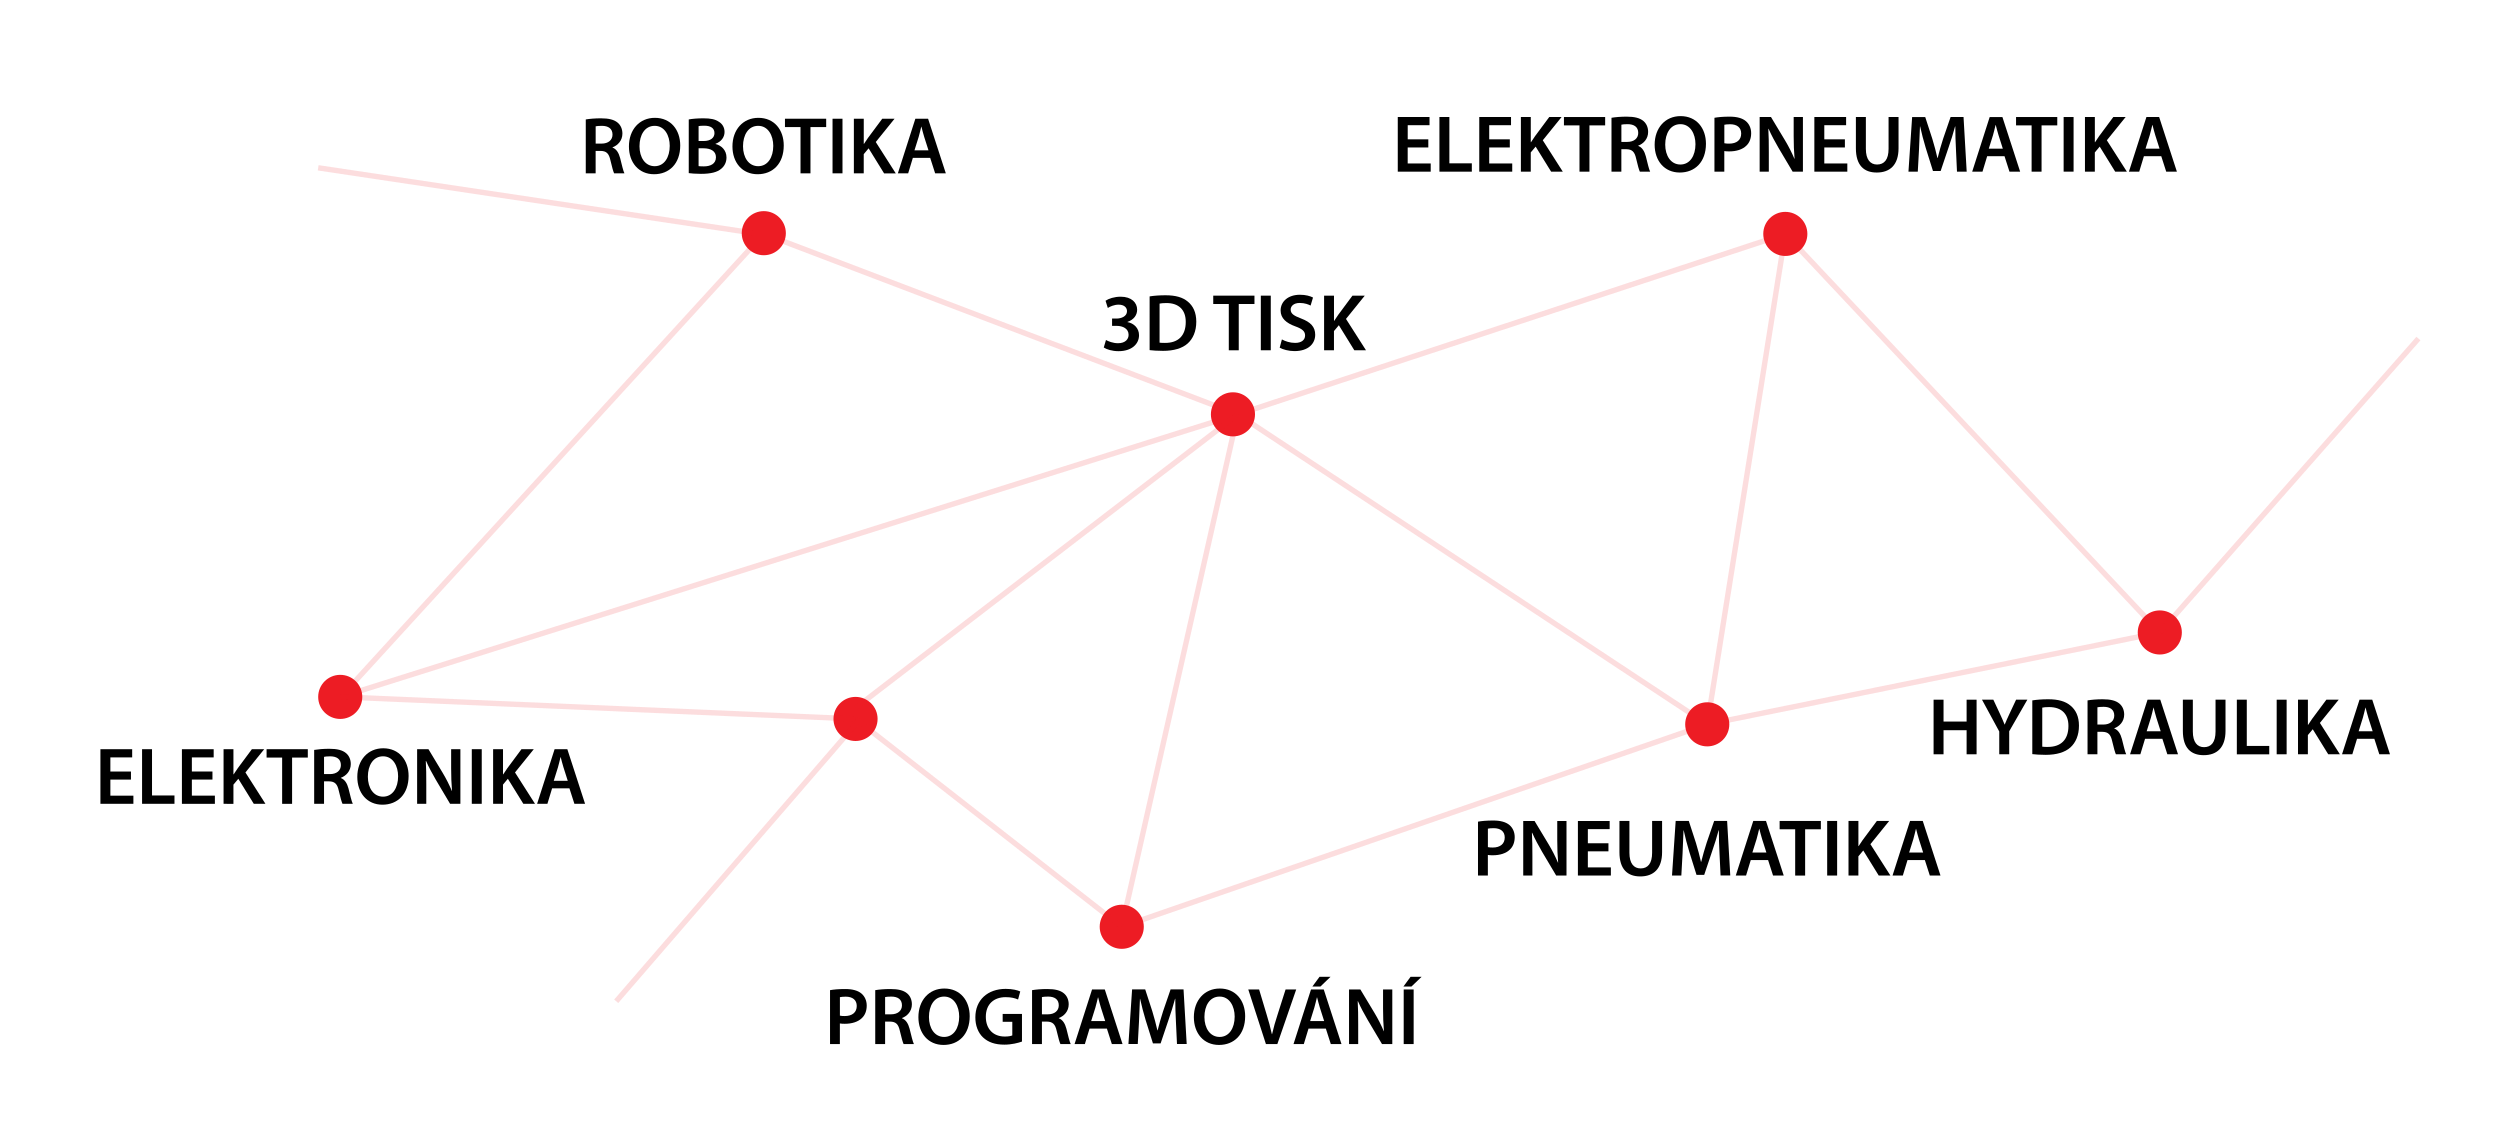 <?xml version="1.0" encoding="utf-8"?>
<!-- Generator: Adobe Illustrator 16.0.0, SVG Export Plug-In . SVG Version: 6.00 Build 0)  -->
<!DOCTYPE svg PUBLIC "-//W3C//DTD SVG 1.1//EN" "http://www.w3.org/Graphics/SVG/1.1/DTD/svg11.dtd">
<svg version="1.1" id="Vrstva_1" xmlns="http://www.w3.org/2000/svg" xmlns:xlink="http://www.w3.org/1999/xlink" x="0px" y="0px"
	 width="92.737px" height="42.227px" viewBox="0 0 92.737 42.227" enable-background="new 0 0 92.737 42.227" xml:space="preserve">
<line opacity="0.15" fill="none" stroke="#ED1C24" stroke-width="0.2" stroke-miterlimit="10" x1="45.918" y1="15.37" x2="63.33" y2="26.869"/>
<line opacity="0.15" fill="none" stroke="#ED1C24" stroke-width="0.2" stroke-miterlimit="10" x1="63.33" y1="26.869" x2="80.117" y2="23.461"/>
<line opacity="0.15" fill="none" stroke="#ED1C24" stroke-width="0.2" stroke-miterlimit="10" x1="80.117" y1="23.461" x2="66.226" y2="8.677"/>
<line opacity="0.15" fill="none" stroke="#ED1C24" stroke-width="0.2" stroke-miterlimit="10" x1="66.226" y1="8.677" x2="45.918" y2="15.37"/>
<line opacity="0.15" fill="none" stroke="#ED1C24" stroke-width="0.2" stroke-miterlimit="10" x1="45.918" y1="15.37" x2="28.333" y2="8.673"/>
<line opacity="0.15" fill="none" stroke="#ED1C24" stroke-width="0.2" stroke-miterlimit="10" x1="28.333" y1="8.673" x2="12.64" y2="25.851"/>
<line opacity="0.15" fill="none" stroke="#ED1C24" stroke-width="0.2" stroke-miterlimit="10" x1="41.611" y1="34.379" x2="63.33" y2="26.869"/>
<line opacity="0.15" fill="none" stroke="#ED1C24" stroke-width="0.2" stroke-miterlimit="10" x1="45.915" y1="15.37" x2="12.64" y2="25.851"/>
<line opacity="0.15" fill="none" stroke="#ED1C24" stroke-width="0.2" stroke-miterlimit="10" x1="45.915" y1="15.37" x2="41.611" y2="34.379"/>
<line opacity="0.15" fill="none" stroke="#ED1C24" stroke-width="0.2" stroke-miterlimit="10" x1="66.226" y1="8.677" x2="63.33" y2="26.869"/>
<circle fill="#ED1C24" cx="41.611" cy="34.379" r="0.818"/>
<circle fill="#ED1C24" cx="63.33" cy="26.869" r="0.818"/>
<circle fill="#ED1C24" cx="80.117" cy="23.461" r="0.818"/>
<circle fill="#ED1C24" cx="66.226" cy="8.677" r="0.818"/>
<circle fill="#ED1C24" cx="45.736" cy="15.37" r="0.818"/>
<circle fill="#ED1C24" cx="28.333" cy="8.65" r="0.818"/>
<circle fill="#ED1C24" cx="12.621" cy="25.851" r="0.818"/>
<g>
	<path d="M21.729,4.431c0.138-0.024,0.346-0.042,0.559-0.042c0.292,0,0.49,0.048,0.625,0.162c0.111,0.093,0.175,0.235,0.175,0.406
		c0,0.262-0.178,0.439-0.367,0.508v0.009c0.145,0.054,0.231,0.195,0.283,0.391c0.063,0.252,0.117,0.487,0.159,0.565h-0.382
		c-0.03-0.06-0.078-0.226-0.136-0.478c-0.057-0.265-0.153-0.349-0.363-0.354h-0.187V6.43h-0.366V4.431z M22.096,5.327h0.22
		c0.249,0,0.405-0.132,0.405-0.334c0-0.222-0.156-0.325-0.396-0.325c-0.117,0-0.192,0.009-0.229,0.018V5.327z"/>
	<path d="M25.233,5.396c0,0.68-0.411,1.067-0.971,1.067c-0.571,0-0.932-0.436-0.932-1.031c0-0.622,0.391-1.061,0.962-1.061
		C24.885,4.371,25.233,4.819,25.233,5.396z M23.722,5.426c0,0.412,0.207,0.739,0.563,0.739c0.357,0,0.559-0.331,0.559-0.754
		c0-0.382-0.189-0.743-0.559-0.743C23.917,4.668,23.722,5.008,23.722,5.426z"/>
	<path d="M25.549,4.431c0.117-0.024,0.33-0.042,0.538-0.042c0.273,0,0.441,0.033,0.58,0.129c0.126,0.075,0.21,0.207,0.21,0.378
		c0,0.187-0.117,0.358-0.337,0.439v0.006c0.214,0.054,0.409,0.223,0.409,0.502c0,0.18-0.078,0.321-0.195,0.417
		c-0.145,0.126-0.382,0.189-0.752,0.189c-0.204,0-0.36-0.015-0.453-0.027V4.431z M25.915,5.231h0.189
		c0.256,0,0.399-0.121,0.399-0.292c0-0.189-0.144-0.276-0.378-0.276c-0.108,0-0.172,0.006-0.211,0.015V5.231z M25.915,6.163
		c0.048,0.006,0.111,0.009,0.195,0.009c0.237,0,0.448-0.09,0.448-0.34c0-0.234-0.205-0.331-0.46-0.331h-0.184V6.163z"/>
	<path d="M29.073,5.396c0,0.68-0.411,1.067-0.971,1.067c-0.571,0-0.932-0.436-0.932-1.031c0-0.622,0.391-1.061,0.962-1.061
		C28.725,4.371,29.073,4.819,29.073,5.396z M27.562,5.426c0,0.412,0.207,0.739,0.563,0.739c0.357,0,0.559-0.331,0.559-0.754
		c0-0.382-0.189-0.743-0.559-0.743C27.757,4.668,27.562,5.008,27.562,5.426z"/>
	<path d="M29.695,4.714h-0.577v-0.31h1.529v0.31h-0.583V6.43h-0.369V4.714z"/>
	<path d="M31.252,4.404V6.43h-0.369V4.404H31.252z"/>
	<path d="M31.675,4.404h0.366v0.932h0.009c0.049-0.078,0.1-0.15,0.147-0.219l0.529-0.712h0.457l-0.697,0.863l0.742,1.163h-0.433
		l-0.574-0.929l-0.181,0.216V6.43h-0.366V4.404z"/>
	<path d="M33.862,5.856L33.688,6.43h-0.382l0.649-2.026h0.472l0.658,2.026h-0.396l-0.184-0.574H33.862z M34.442,5.577l-0.159-0.499
		c-0.039-0.124-0.072-0.262-0.103-0.379h-0.006c-0.03,0.117-0.06,0.258-0.096,0.379l-0.156,0.499H34.442z"/>
</g>
<g>
	<path d="M41.026,12.612c0.075,0.045,0.259,0.12,0.445,0.12c0.282,0,0.396-0.159,0.394-0.313c0-0.231-0.217-0.331-0.441-0.331
		h-0.172v-0.271h0.165c0.172,0,0.389-0.078,0.389-0.273c0-0.132-0.1-0.243-0.313-0.243c-0.159,0-0.318,0.069-0.399,0.123
		l-0.084-0.268c0.111-0.078,0.327-0.15,0.562-0.15c0.403,0,0.61,0.223,0.61,0.479c0,0.204-0.12,0.372-0.36,0.457v0.006
		c0.237,0.042,0.43,0.223,0.43,0.486c0,0.331-0.276,0.593-0.761,0.593c-0.237,0-0.441-0.066-0.547-0.136L41.026,12.612z"/>
	<path d="M42.645,10.995c0.162-0.027,0.369-0.042,0.589-0.042c0.379,0,0.64,0.078,0.826,0.234c0.195,0.159,0.316,0.399,0.316,0.745
		c0,0.361-0.124,0.632-0.316,0.806c-0.201,0.184-0.522,0.277-0.916,0.277c-0.217,0-0.379-0.013-0.499-0.027V10.995z M43.014,12.711
		c0.051,0.009,0.13,0.009,0.204,0.009c0.481,0.003,0.767-0.262,0.767-0.775c0.003-0.448-0.255-0.704-0.718-0.704
		c-0.117,0-0.202,0.01-0.253,0.021V12.711z"/>
	<path d="M45.582,11.277h-0.577v-0.31h1.529v0.31h-0.583v1.717h-0.369V11.277z"/>
	<path d="M47.139,10.967v2.026H46.77v-2.026H47.139z"/>
	<path d="M47.552,12.591c0.12,0.068,0.301,0.129,0.49,0.129c0.237,0,0.37-0.111,0.37-0.276c0-0.153-0.103-0.244-0.361-0.337
		c-0.333-0.12-0.547-0.298-0.547-0.589c0-0.331,0.276-0.584,0.716-0.584c0.219,0,0.382,0.049,0.486,0.103l-0.09,0.298
		c-0.072-0.039-0.214-0.097-0.403-0.097c-0.234,0-0.336,0.127-0.336,0.244c0,0.156,0.117,0.229,0.388,0.333
		c0.352,0.133,0.522,0.31,0.522,0.602c0,0.324-0.246,0.607-0.77,0.607c-0.213,0-0.436-0.061-0.547-0.127L47.552,12.591z"/>
	<path d="M49.118,10.967h0.366V11.9h0.009c0.049-0.078,0.1-0.15,0.147-0.22l0.529-0.713h0.457l-0.697,0.863l0.742,1.163h-0.433
		l-0.574-0.929l-0.181,0.216v0.713h-0.366V10.967z"/>
</g>
<g>
	<path d="M4.857,28.918H4.094v0.596h0.854v0.304H3.725v-2.026h1.178v0.304H4.094v0.523h0.764V28.918z"/>
	<path d="M5.27,27.791h0.369v1.717h0.833v0.31H5.27V27.791z"/>
	<path d="M7.881,28.918H7.117v0.596h0.854v0.304H6.748v-2.026h1.178v0.304H7.117v0.523h0.764V28.918z"/>
	<path d="M8.293,27.791h0.366v0.932h0.009c0.049-0.078,0.1-0.15,0.147-0.219l0.529-0.713h0.457l-0.697,0.863l0.742,1.163H9.414
		L8.84,28.889l-0.181,0.217v0.712H8.293V27.791z"/>
	<path d="M10.466,28.102H9.889v-0.311h1.529v0.311h-0.583v1.716h-0.369V28.102z"/>
	<path d="M11.653,27.818c0.138-0.023,0.346-0.042,0.559-0.042c0.292,0,0.49,0.048,0.625,0.162c0.111,0.093,0.175,0.235,0.175,0.405
		c0,0.262-0.178,0.439-0.367,0.509v0.009c0.145,0.055,0.231,0.195,0.283,0.391c0.063,0.253,0.117,0.487,0.159,0.565h-0.382
		c-0.03-0.06-0.078-0.226-0.136-0.478c-0.057-0.266-0.153-0.35-0.363-0.355H12.02v0.833h-0.366V27.818z M12.02,28.715h0.22
		c0.249,0,0.405-0.133,0.405-0.334c0-0.223-0.156-0.325-0.396-0.325c-0.117,0-0.192,0.009-0.229,0.019V28.715z"/>
	<path d="M15.157,28.783c0,0.68-0.411,1.067-0.971,1.067c-0.571,0-0.932-0.437-0.932-1.031c0-0.622,0.391-1.062,0.962-1.062
		C14.809,27.758,15.157,28.206,15.157,28.783z M13.646,28.813c0,0.411,0.207,0.739,0.563,0.739c0.357,0,0.559-0.33,0.559-0.754
		c0-0.383-0.189-0.743-0.559-0.743C13.841,28.056,13.646,28.396,13.646,28.813z"/>
	<path d="M15.473,29.817v-2.026h0.42l0.523,0.869c0.136,0.226,0.253,0.46,0.346,0.68h0.006c-0.023-0.271-0.033-0.532-0.033-0.842
		v-0.707h0.343v2.026h-0.382l-0.528-0.89c-0.13-0.223-0.265-0.473-0.364-0.701l-0.009,0.004c0.015,0.262,0.018,0.529,0.018,0.862
		v0.725H15.473z"/>
	<path d="M17.87,27.791v2.026h-0.369v-2.026H17.87z"/>
	<path d="M18.293,27.791h0.366v0.932h0.009c0.049-0.078,0.1-0.15,0.147-0.219l0.529-0.713h0.457l-0.697,0.863l0.742,1.163h-0.433
		l-0.574-0.929l-0.181,0.217v0.712h-0.366V27.791z"/>
	<path d="M20.48,29.243l-0.174,0.574h-0.382l0.649-2.026h0.472l0.658,2.026h-0.396l-0.184-0.574H20.48z M21.061,28.964l-0.159-0.499
		c-0.039-0.123-0.072-0.262-0.103-0.379h-0.006c-0.03,0.117-0.06,0.258-0.096,0.379l-0.156,0.499H21.061z"/>
</g>
<circle fill="#ED1C24" cx="31.736" cy="26.669" r="0.818"/>
<line opacity="0.15" fill="none" stroke="#ED1C24" stroke-width="0.2" stroke-miterlimit="10" x1="12.64" y1="25.851" x2="31.736" y2="26.668"/>
<line opacity="0.15" fill="none" stroke="#ED1C24" stroke-width="0.2" stroke-miterlimit="10" x1="31.736" y1="26.668" x2="41.611" y2="34.379"/>
<g>
	<path d="M30.79,36.73c0.132-0.024,0.315-0.042,0.564-0.042c0.271,0,0.469,0.057,0.599,0.165c0.12,0.1,0.198,0.259,0.198,0.448
		c0,0.192-0.061,0.352-0.175,0.46c-0.146,0.147-0.378,0.216-0.64,0.216c-0.069,0-0.133-0.003-0.181-0.012v0.764H30.79V36.73z
		 M31.156,37.675c0.045,0.012,0.105,0.015,0.181,0.015c0.276,0,0.444-0.136,0.444-0.373c0-0.226-0.156-0.346-0.411-0.346
		c-0.103,0-0.175,0.01-0.214,0.019V37.675z"/>
	<path d="M32.467,36.73c0.138-0.024,0.346-0.042,0.559-0.042c0.292,0,0.49,0.048,0.625,0.162c0.111,0.094,0.175,0.234,0.175,0.406
		c0,0.262-0.178,0.438-0.367,0.508v0.009c0.145,0.055,0.231,0.195,0.283,0.391c0.063,0.253,0.117,0.487,0.159,0.565h-0.382
		c-0.03-0.061-0.078-0.226-0.136-0.478c-0.057-0.265-0.153-0.349-0.363-0.355h-0.187v0.833h-0.366V36.73z M32.833,37.626h0.22
		c0.249,0,0.405-0.132,0.405-0.333c0-0.223-0.156-0.325-0.396-0.325c-0.117,0-0.192,0.009-0.229,0.019V37.626z"/>
	<path d="M35.971,37.695c0,0.68-0.411,1.067-0.971,1.067c-0.571,0-0.932-0.436-0.932-1.031c0-0.622,0.391-1.062,0.962-1.062
		C35.622,36.67,35.971,37.118,35.971,37.695z M34.459,37.726c0,0.412,0.207,0.739,0.563,0.739c0.357,0,0.559-0.33,0.559-0.754
		c0-0.382-0.189-0.743-0.559-0.743C34.654,36.968,34.459,37.308,34.459,37.726z"/>
	<path d="M37.909,38.637c-0.13,0.048-0.382,0.114-0.652,0.114c-0.343,0-0.602-0.088-0.794-0.271
		c-0.181-0.172-0.285-0.439-0.282-0.746c0-0.641,0.457-1.052,1.127-1.052c0.25,0,0.445,0.051,0.538,0.096l-0.081,0.298
		c-0.111-0.048-0.246-0.087-0.46-0.087c-0.433,0-0.736,0.255-0.736,0.728c0,0.46,0.282,0.733,0.703,0.733
		c0.133,0,0.231-0.019,0.279-0.042v-0.505h-0.357v-0.292h0.716V38.637z"/>
	<path d="M38.284,36.73c0.138-0.024,0.346-0.042,0.559-0.042c0.292,0,0.49,0.048,0.625,0.162c0.111,0.094,0.175,0.234,0.175,0.406
		c0,0.262-0.178,0.438-0.367,0.508v0.009c0.145,0.055,0.231,0.195,0.283,0.391c0.063,0.253,0.117,0.487,0.159,0.565h-0.382
		c-0.03-0.061-0.078-0.226-0.136-0.478c-0.057-0.265-0.153-0.349-0.363-0.355H38.65v0.833h-0.366V36.73z M38.65,37.626h0.22
		c0.249,0,0.405-0.132,0.405-0.333c0-0.223-0.156-0.325-0.396-0.325c-0.117,0-0.192,0.009-0.229,0.019V37.626z"/>
	<path d="M40.417,38.155l-0.174,0.574h-0.382l0.649-2.026h0.472l0.658,2.026h-0.396l-0.184-0.574H40.417z M40.997,37.876
		l-0.159-0.499c-0.039-0.123-0.072-0.262-0.103-0.379h-0.006c-0.03,0.117-0.06,0.259-0.096,0.379l-0.156,0.499H40.997z"/>
	<path d="M43.621,37.903c-0.012-0.262-0.027-0.577-0.024-0.852h-0.009c-0.066,0.247-0.15,0.521-0.24,0.776l-0.295,0.877h-0.285
		l-0.271-0.865c-0.078-0.259-0.15-0.535-0.205-0.788h-0.006c-0.009,0.265-0.021,0.587-0.036,0.863l-0.045,0.814h-0.346l0.136-2.026
		h0.486l0.265,0.815c0.072,0.237,0.136,0.478,0.187,0.703h0.009c0.055-0.22,0.124-0.469,0.202-0.707l0.279-0.812h0.48l0.117,2.026
		h-0.36L43.621,37.903z"/>
	<path d="M46.189,37.695c0,0.68-0.411,1.067-0.971,1.067c-0.571,0-0.932-0.436-0.932-1.031c0-0.622,0.391-1.062,0.962-1.062
		C45.841,36.67,46.189,37.118,46.189,37.695z M44.678,37.726c0,0.412,0.207,0.739,0.563,0.739c0.357,0,0.559-0.33,0.559-0.754
		c0-0.382-0.189-0.743-0.559-0.743C44.873,36.968,44.678,37.308,44.678,37.726z"/>
	<path d="M46.959,38.729l-0.655-2.026h0.402l0.276,0.92c0.078,0.256,0.145,0.493,0.198,0.739h0.007
		c0.054-0.24,0.126-0.486,0.207-0.733l0.295-0.926h0.394l-0.7,2.026H46.959z"/>
	<path d="M48.539,38.155l-0.174,0.574h-0.382l0.649-2.026h0.472l0.658,2.026h-0.396l-0.184-0.574H48.539z M49.119,37.876
		l-0.159-0.499c-0.039-0.123-0.072-0.262-0.103-0.379h-0.006c-0.03,0.117-0.06,0.259-0.096,0.379L48.6,37.876H49.119z
		 M49.356,36.234l-0.375,0.361h-0.298l0.265-0.361H49.356z"/>
	<path d="M50.042,38.729v-2.026h0.42l0.523,0.869c0.136,0.226,0.253,0.46,0.346,0.68h0.006c-0.023-0.271-0.033-0.532-0.033-0.842
		v-0.707h0.343v2.026h-0.382l-0.528-0.89c-0.13-0.223-0.265-0.472-0.364-0.7l-0.009,0.003c0.015,0.262,0.018,0.529,0.018,0.862
		v0.725H50.042z"/>
	<path d="M52.734,36.234l-0.376,0.361h-0.298l0.265-0.361H52.734z M52.439,36.703v2.026H52.07v-2.026H52.439z"/>
</g>
<g>
	<path d="M52.982,5.469h-0.764v0.595h0.854v0.304H51.85V4.341h1.178v0.304h-0.809v0.523h0.764V5.469z"/>
	<path d="M53.395,4.341h0.369v1.717h0.833v0.31h-1.202V4.341z"/>
	<path d="M56.006,5.469h-0.764v0.595h0.854v0.304h-1.223V4.341h1.178v0.304h-0.809v0.523h0.764V5.469z"/>
	<path d="M56.418,4.341h0.366v0.933h0.009c0.049-0.078,0.1-0.15,0.147-0.22l0.529-0.713h0.457l-0.697,0.863l0.742,1.163h-0.433
		l-0.574-0.929l-0.181,0.216v0.713h-0.366V4.341z"/>
	<path d="M58.591,4.651h-0.577v-0.31h1.529v0.31H58.96v1.717h-0.369V4.651z"/>
	<path d="M59.778,4.369c0.138-0.024,0.346-0.042,0.559-0.042c0.292,0,0.49,0.048,0.625,0.162c0.111,0.094,0.175,0.234,0.175,0.406
		c0,0.262-0.178,0.438-0.367,0.508v0.009c0.145,0.055,0.231,0.195,0.283,0.391c0.063,0.253,0.117,0.487,0.159,0.565H60.83
		c-0.03-0.061-0.078-0.226-0.136-0.478c-0.057-0.265-0.153-0.349-0.363-0.355h-0.187v0.833h-0.366V4.369z M60.145,5.264h0.22
		c0.249,0,0.405-0.132,0.405-0.333c0-0.223-0.156-0.325-0.396-0.325c-0.117,0-0.192,0.009-0.229,0.019V5.264z"/>
	<path d="M63.282,5.333c0,0.68-0.411,1.067-0.971,1.067c-0.571,0-0.932-0.436-0.932-1.031c0-0.622,0.391-1.062,0.962-1.062
		C62.934,4.308,63.282,4.756,63.282,5.333z M61.771,5.364c0,0.412,0.207,0.739,0.563,0.739c0.357,0,0.559-0.33,0.559-0.754
		c0-0.382-0.189-0.743-0.559-0.743C61.966,4.606,61.771,4.946,61.771,5.364z"/>
	<path d="M63.598,4.369c0.132-0.024,0.315-0.042,0.564-0.042c0.271,0,0.469,0.057,0.599,0.165c0.12,0.1,0.198,0.259,0.198,0.448
		c0,0.192-0.061,0.352-0.175,0.46c-0.146,0.147-0.378,0.216-0.64,0.216c-0.069,0-0.133-0.003-0.181-0.012v0.764h-0.366V4.369z
		 M63.964,5.313c0.045,0.012,0.105,0.015,0.181,0.015c0.276,0,0.444-0.136,0.444-0.373c0-0.226-0.156-0.346-0.411-0.346
		c-0.103,0-0.175,0.01-0.214,0.019V5.313z"/>
	<path d="M65.274,6.368V4.341h0.42l0.523,0.869c0.136,0.226,0.253,0.46,0.346,0.68h0.006c-0.023-0.271-0.033-0.532-0.033-0.842
		V4.341h0.343v2.026h-0.382l-0.528-0.89c-0.13-0.223-0.265-0.472-0.364-0.7l-0.009,0.003c0.015,0.262,0.018,0.529,0.018,0.862v0.725
		H65.274z"/>
	<path d="M68.436,5.469h-0.764v0.595h0.854v0.304h-1.223V4.341h1.178v0.304h-0.809v0.523h0.764V5.469z"/>
	<path d="M69.214,4.341v1.182c0,0.396,0.165,0.58,0.415,0.58c0.268,0,0.427-0.184,0.427-0.58V4.341h0.37v1.157
		c0,0.626-0.322,0.902-0.809,0.902c-0.47,0-0.773-0.262-0.773-0.899v-1.16H69.214z"/>
	<path d="M72.556,5.542c-0.012-0.262-0.027-0.577-0.024-0.852h-0.009c-0.066,0.247-0.15,0.521-0.24,0.776l-0.295,0.877h-0.285
		l-0.271-0.865c-0.078-0.259-0.15-0.535-0.205-0.788h-0.006c-0.009,0.265-0.021,0.587-0.036,0.863L71.14,6.368h-0.346l0.136-2.026
		h0.486l0.265,0.815c0.072,0.237,0.136,0.478,0.187,0.703h0.009C71.931,5.64,72,5.391,72.078,5.153l0.279-0.812h0.48l0.117,2.026
		h-0.36L72.556,5.542z"/>
	<path d="M73.714,5.793L73.54,6.368h-0.382l0.649-2.026h0.472l0.658,2.026h-0.396l-0.184-0.574H73.714z M74.294,5.514l-0.159-0.499
		c-0.039-0.123-0.072-0.262-0.103-0.379h-0.006c-0.03,0.117-0.06,0.259-0.096,0.379l-0.156,0.499H74.294z"/>
	<path d="M75.362,4.651h-0.577v-0.31h1.529v0.31h-0.583v1.717h-0.369V4.651z"/>
	<path d="M76.919,4.341v2.026H76.55V4.341H76.919z"/>
	<path d="M77.342,4.341h0.366v0.933h0.009c0.049-0.078,0.1-0.15,0.147-0.22l0.529-0.713h0.457l-0.697,0.863l0.742,1.163h-0.433
		l-0.574-0.929l-0.181,0.216v0.713h-0.366V4.341z"/>
	<path d="M79.528,5.793l-0.174,0.574h-0.382l0.649-2.026h0.472l0.658,2.026h-0.396l-0.184-0.574H79.528z M80.108,5.514l-0.159-0.499
		c-0.039-0.123-0.072-0.262-0.103-0.379h-0.006c-0.03,0.117-0.06,0.259-0.096,0.379l-0.156,0.499H80.108z"/>
</g>
<g>
	<path d="M72.095,25.955v0.811h0.856v-0.811h0.37v2.025h-0.37v-0.893h-0.856v0.893h-0.369v-2.025H72.095z"/>
	<path d="M74.162,27.98v-0.845l-0.641-1.181h0.421l0.243,0.52c0.069,0.15,0.12,0.265,0.175,0.402h0.006
		c0.051-0.129,0.108-0.255,0.177-0.402l0.244-0.52h0.418l-0.674,1.172v0.854H74.162z"/>
	<path d="M75.388,25.981c0.162-0.026,0.369-0.042,0.589-0.042c0.379,0,0.641,0.078,0.826,0.234c0.195,0.159,0.316,0.4,0.316,0.745
		c0,0.361-0.124,0.632-0.316,0.806c-0.201,0.184-0.522,0.277-0.916,0.277c-0.217,0-0.379-0.013-0.499-0.027V25.981z M75.757,27.698
		c0.051,0.009,0.13,0.009,0.204,0.009c0.481,0.003,0.767-0.262,0.767-0.775c0.003-0.448-0.255-0.703-0.718-0.703
		c-0.117,0-0.202,0.008-0.253,0.021V27.698z"/>
	<path d="M77.437,25.981c0.138-0.024,0.346-0.042,0.559-0.042c0.292,0,0.49,0.048,0.625,0.162c0.111,0.094,0.175,0.234,0.175,0.406
		c0,0.262-0.178,0.438-0.367,0.508v0.009c0.145,0.055,0.231,0.195,0.283,0.391c0.063,0.253,0.117,0.487,0.159,0.565h-0.382
		c-0.03-0.061-0.078-0.226-0.136-0.478c-0.057-0.265-0.153-0.349-0.363-0.355h-0.187v0.833h-0.366V25.981z M77.803,26.877h0.22
		c0.249,0,0.405-0.132,0.405-0.334c0-0.222-0.156-0.324-0.396-0.324c-0.117,0-0.192,0.01-0.229,0.018V26.877z"/>
	<path d="M79.57,27.406l-0.174,0.574h-0.382l0.649-2.025h0.472l0.658,2.025h-0.396l-0.184-0.574H79.57z M80.15,27.127l-0.159-0.499
		c-0.039-0.124-0.072-0.262-0.103-0.379h-0.006c-0.03,0.117-0.06,0.259-0.096,0.379l-0.156,0.499H80.15z"/>
	<path d="M81.343,25.955v1.181c0,0.396,0.165,0.58,0.415,0.58c0.268,0,0.427-0.184,0.427-0.58v-1.181h0.37v1.156
		c0,0.626-0.322,0.902-0.809,0.902c-0.47,0-0.773-0.262-0.773-0.899v-1.159H81.343z"/>
	<path d="M82.975,25.955h0.369v1.716h0.833v0.31h-1.202V25.955z"/>
	<path d="M84.822,25.955v2.025h-0.369v-2.025H84.822z"/>
	<path d="M85.245,25.955h0.366v0.932h0.009c0.049-0.078,0.1-0.15,0.147-0.22l0.529-0.712h0.457l-0.697,0.862l0.742,1.163h-0.433
		l-0.574-0.929l-0.181,0.216v0.713h-0.366V25.955z"/>
	<path d="M87.433,27.406l-0.174,0.574h-0.382l0.649-2.025h0.472l0.658,2.025H88.26l-0.184-0.574H87.433z M88.013,27.127
		l-0.159-0.499c-0.039-0.124-0.072-0.262-0.103-0.379h-0.006c-0.03,0.117-0.06,0.259-0.096,0.379l-0.156,0.499H88.013z"/>
</g>
<g>
	<path d="M54.827,30.479c0.132-0.024,0.315-0.042,0.564-0.042c0.271,0,0.469,0.057,0.599,0.165c0.12,0.1,0.198,0.259,0.198,0.448
		c0,0.192-0.061,0.352-0.175,0.46c-0.146,0.147-0.378,0.216-0.64,0.216c-0.069,0-0.133-0.002-0.181-0.012v0.764h-0.366V30.479z
		 M55.193,31.424c0.045,0.012,0.105,0.015,0.181,0.015c0.276,0,0.444-0.136,0.444-0.372c0-0.227-0.156-0.346-0.411-0.346
		c-0.103,0-0.175,0.008-0.214,0.018V31.424z"/>
	<path d="M56.504,32.479v-2.025h0.42l0.523,0.868c0.136,0.226,0.253,0.46,0.346,0.679h0.006c-0.023-0.27-0.033-0.531-0.033-0.842
		v-0.705h0.343v2.025h-0.382l-0.528-0.89c-0.13-0.223-0.265-0.472-0.364-0.7l-0.009,0.003c0.015,0.261,0.018,0.528,0.018,0.862
		v0.725H56.504z"/>
	<path d="M59.665,31.58h-0.764v0.595h0.854v0.304h-1.223v-2.025h1.178v0.303h-0.809v0.523h0.764V31.58z"/>
	<path d="M60.443,30.453v1.181c0,0.397,0.165,0.58,0.415,0.58c0.268,0,0.427-0.183,0.427-0.58v-1.181h0.37v1.156
		c0,0.625-0.322,0.902-0.809,0.902c-0.47,0-0.773-0.262-0.773-0.898v-1.16H60.443z"/>
	<path d="M63.785,31.652c-0.012-0.262-0.027-0.578-0.024-0.852h-0.009c-0.066,0.247-0.15,0.521-0.24,0.775l-0.295,0.879h-0.285
		l-0.271-0.866c-0.078-0.259-0.15-0.535-0.205-0.788H62.45c-0.009,0.266-0.021,0.586-0.036,0.863l-0.045,0.814h-0.346l0.136-2.025
		h0.486l0.265,0.814c0.072,0.236,0.136,0.478,0.187,0.703h0.009c0.055-0.22,0.124-0.469,0.202-0.707l0.279-0.811h0.48l0.117,2.025
		h-0.36L63.785,31.652z"/>
	<path d="M64.944,31.904l-0.174,0.574h-0.382l0.649-2.025h0.472l0.658,2.025h-0.396l-0.184-0.574H64.944z M65.524,31.625
		l-0.159-0.499c-0.039-0.124-0.072-0.262-0.103-0.379h-0.006c-0.03,0.117-0.06,0.259-0.096,0.379l-0.156,0.499H65.524z"/>
	<path d="M66.592,30.762h-0.577v-0.309h1.529v0.309h-0.583v1.717h-0.369V30.762z"/>
	<path d="M68.148,30.453v2.025h-0.369v-2.025H68.148z"/>
	<path d="M68.571,30.453h0.366v0.932h0.009c0.049-0.078,0.1-0.15,0.147-0.22l0.529-0.712h0.457l-0.697,0.862l0.742,1.163h-0.433
		l-0.574-0.929l-0.181,0.216v0.713h-0.366V30.453z"/>
	<path d="M70.759,31.904l-0.174,0.574h-0.382l0.649-2.025h0.472l0.658,2.025h-0.396l-0.184-0.574H70.759z M71.339,31.625
		l-0.159-0.499c-0.039-0.124-0.072-0.262-0.103-0.379h-0.006c-0.03,0.117-0.06,0.259-0.096,0.379l-0.156,0.499H71.339z"/>
</g>
<line opacity="0.15" fill="none" stroke="#ED1C24" stroke-width="0.2" stroke-miterlimit="10" x1="31.736" y1="26.869" x2="22.858" y2="37.142"/>
<line opacity="0.15" fill="none" stroke="#ED1C24" stroke-width="0.2" stroke-miterlimit="10" x1="27.987" y1="8.65" x2="11.803" y2="6.225"/>
<line opacity="0.15" fill="none" stroke="#ED1C24" stroke-width="0.2" stroke-miterlimit="10" x1="80.117" y1="23.461" x2="89.711" y2="12.558"/>
<line opacity="0.15" fill="none" stroke="#ED1C24" stroke-width="0.2" stroke-miterlimit="10" x1="31.736" y1="26.26" x2="45.918" y2="15.37"/>
</svg>
